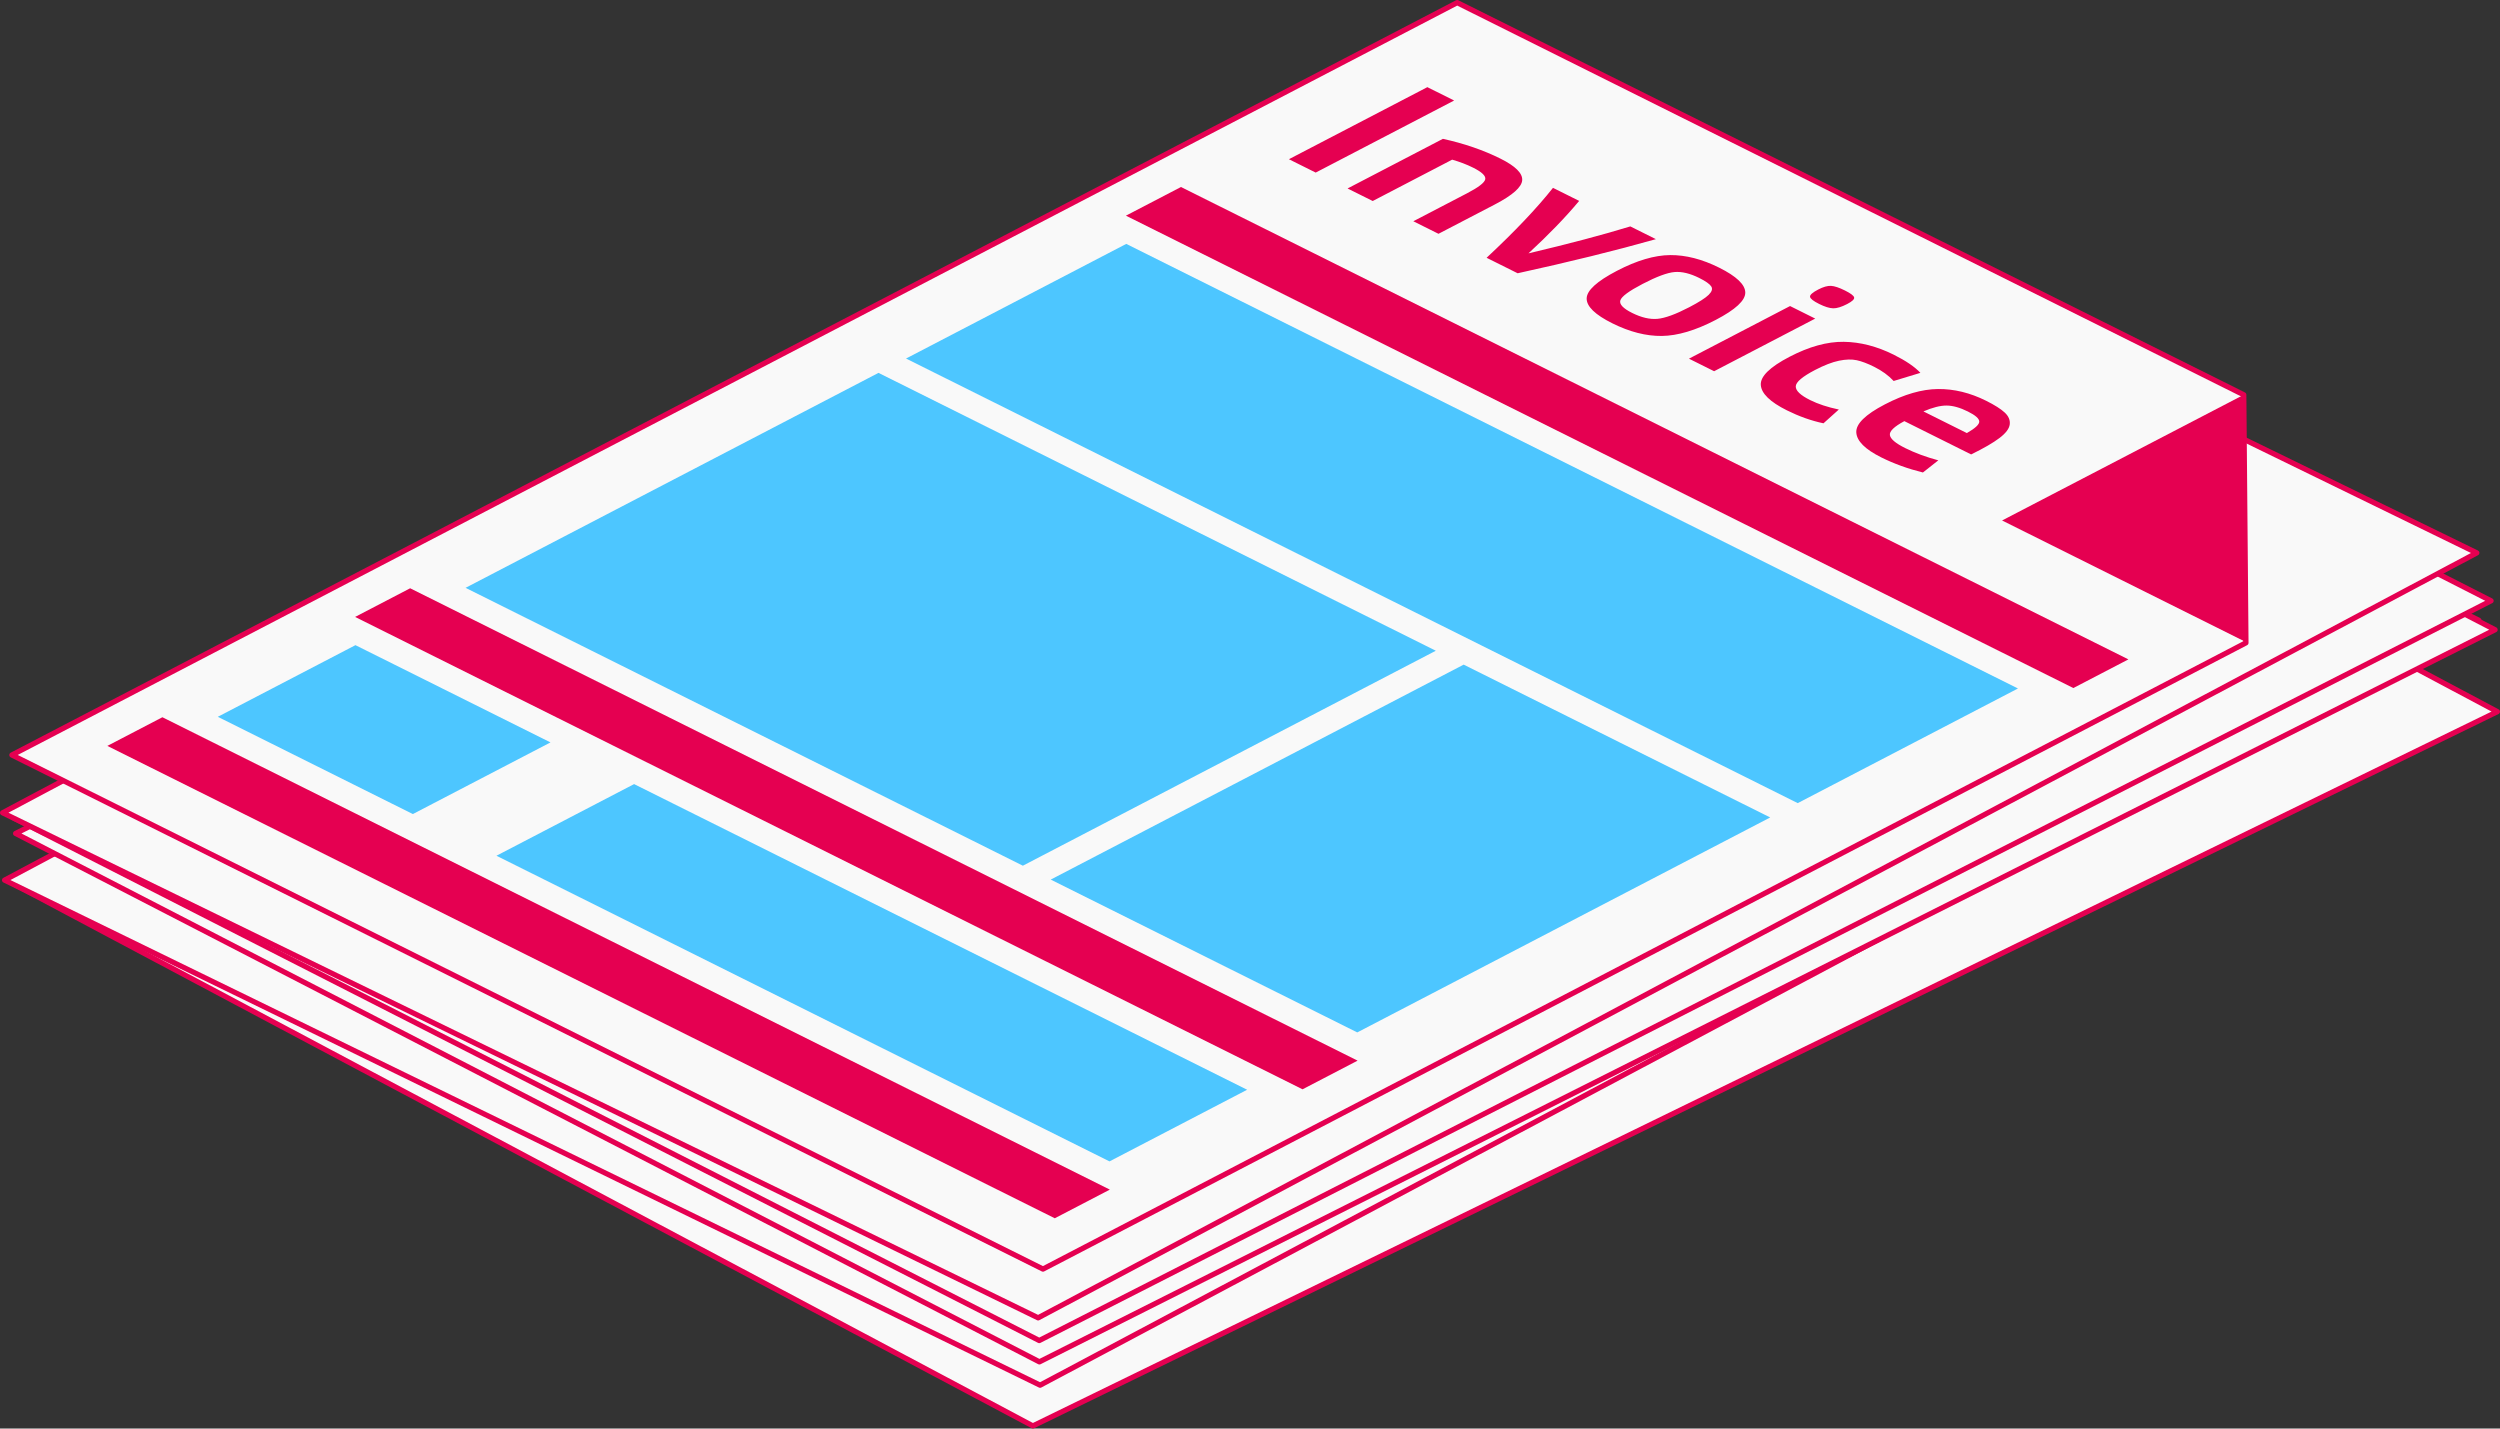 <svg viewBox="0 0 49317 28181" xmlns="http://www.w3.org/2000/svg" xml:space="preserve" style="fill-rule:evenodd;clip-rule:evenodd;stroke-linecap:round;stroke-linejoin:round;stroke-miterlimit:1.5"><rect x="0" y="0" width="49317" height="28181" fill="#333333" stroke="none"/><path d="M20375.4,28128.9l-20066.6,-10669.6l28889.3,-14090.2l20066.6,10669.6l-28889.3,14090.2Z" style="fill:#f9f9f9;stroke:#e50051;stroke-width:104.17px"/><path d="M20517.8,27325.1l-20426.8,-9962.79l28380,-15089.9l20426.8,9962.79l-28380,15089.9Z" style="fill:#f9f9f9;stroke:#e50051;stroke-width:104.17px"/><path d="M20504.2,26864.9l-20195.5,-10423.7l28715,-14442.1l20195.5,10423.7l-28715,14442.1l-0.042,0Z" style="fill:#f9f9f9;stroke:#e50051;stroke-width:104.17px"/><path d="M20501,26444.2l-20249.8,-10317.8l28639,-14592.3l20249.8,10317.8l-28639,14592.3Z" style="fill:#f9f9f9;stroke:#e50051;stroke-width:104.17px"/><path d="M20478.9,25996.5l-20426.8,-9962.79l28380,-15089.9l20426.8,9962.79l-28380,15089.9Z" style="fill:#f9f9f9;stroke:#e50051;stroke-width:104.17px"/><path d="M44261.7,7788l42.704,4893.33l-23730,12353.1l-20339,-10140.7l28510.5,-14841.7l15515.8,7735.92l0.004,0Z" style="fill:#f9f9f9;stroke:#e50051;stroke-width:104.17px"/><path d="m21893.5 23467.3-18690-9318.46-1086.12 565.396 18690 9318.46 1086.12-565.396ZM26781 20923.1l-18690-9318.46-1086.11 565.396 18690 9318.46 1086.12-565.396-.004 0Z" style="fill:#e50051"/><path d="m10859.5 14645.3-3847.93-1918.5-2715.29 1413.49 3847.93 1918.51 2715.29-1413.49ZM24602.1 21497.1l-12093.5-6029.58-2715.29 1413.49 12093.5 6029.58 2715.29-1413.49-.004 0ZM28323.8 12837l-10994.1-5481.46-8145.88 4240.46 10994.1 5481.46 8145.88-4240.46ZM34920.2 16125.8l-6046.75-3014.8-8145.88 4240.46 6046.75 3014.8 8145.88-4240.46ZM39807.8 13581.5l-17590.5-8770.33-4344.46 2261.59 17590.5 8770.33 4344.46-2261.58 0-.004Z" style="fill:#4dc6ff"/><path d="m41986.7 13007.5-18690-9318.46-1086.12 565.396 18690 9318.46 1086.12-565.4 0 .004ZM44261.7 7788l58.312 4885.21-4825.54-2405.93 4767.21-2479.29.021.004Z" style="fill:#e50051"/><path d="m28156.9 1719.21 528.516 263.509-2730.96 1421.65-528.517-263.509 2730.96-1421.65ZM28646.8 3149.42l-1567.27 815.871-496.484-247.538 1880.72-979.042c419.229 91.884 798.342 222.338 1137.34 391.355 293.62 146.395 435.937 287.895 426.958 424.512-8.983 136.613-188.488 296.025-538.508 478.238l-1112.76 579.266-496.483-247.537 1061.83-552.75c222.029-115.584 340.921-206.717 356.666-273.404 15.75-66.688-64.458-143.95-240.629-231.784-122.787-61.221-259.912-113.616-411.375-157.187ZM30151.9 4997.96c804.108-190.079 1473.8-367.312 2009.07-531.7l504.491 251.529c-790.187 223.642-1699.21 447.934-2727.06 672.876l-612.6-305.43c554.192-517.008 990.754-976.858 1309.68-1379.55l516.5 257.517c-267.829 321.692-601.191 666.612-1000.08 1034.76ZM31805.4 6377.42c-338.996-169.021-507.525-332.242-505.588-489.675 1.938-157.429 201.425-339.488 598.467-546.175 391.817-203.967 741.538-307.129 1049.16-309.488 307.629-2.358 629.604 80.309 965.933 247.992 341.667 170.35 513.504 333.891 515.513 490.629 2.008 156.738-192.896 337.088-584.713 541.054-397.042 206.688-750.679 311.888-1060.92 315.609-310.241 3.716-636.191-79.601-977.858-249.946Zm1716.16-893.375c-181.512-90.5-344.104-129.638-487.779-117.413-143.675 12.225-353.954 90.404-630.837 234.542-269.046 140.054-415.309 248.158-438.779 324.304-23.471 76.15 54.212 158.804 233.054 247.971 181.512 90.5 347.396 129.283 497.658 116.35 150.263-12.934 359.917-89.429 628.967-229.484 190.683-99.266 318.362-180.691 383.037-244.283 64.671-63.591 81.317-119.183 49.938-166.775-31.384-47.592-109.804-102.666-235.259-165.212ZM35808.5 6284.83l-1994.35 1038.19-496.483-247.537 1994.35-1038.19 496.483 247.537Zm586.417-554.183c112.108 55.896 172.496 101.308 181.158 136.246 8.667 34.933-36.629 78.237-135.892 129.908-112.321 58.471-204.812 86.896-277.475 85.275-72.658-1.621-165.046-30.379-277.154-86.271-114.779-57.229-174.541-104.329-179.287-141.304-4.75-36.975 49.037-84.696 161.358-143.166 99.263-51.671 183.263-75.68 252.008-72.017 68.742 3.658 160.505 34.104 275.284 91.329ZM36274.4 8078.5c0 0-303.217 272.1-303.217 272.1-241.417-51.15-482.242-136.617-722.479-256.392-330.988-165.025-502.229-331.6-513.725-499.72-11.492-168.117 177.362-353.484 566.567-556.092 386.591-201.246 743.016-299.738 1069.27-295.467 326.254 4.267 654.875 88.913 985.863 253.938 240.233 119.775 415.758 239.233 526.571 358.375l-527.438 160.308c-100.021-108.433-228.771-201.912-386.258-280.433-130.796-65.213-245.275-108.313-343.438-129.3-98.162-20.992-214.295-17.663-348.4 9.979-134.104 27.646-291.27 88.379-471.508 182.204-250.762 130.537-377.883 238.2-381.367 322.983-3.479 84.784 90.875 175.088 283.063 270.909 157.487 78.52 346.317 140.721 566.496 186.608ZM38236.9 9080.88c0 0-303.9 239.813-303.9 239.813-297.358-73.717-571.496-173.125-822.404-298.225-317.642-158.371-481.558-321.959-491.746-490.759-10.192-168.8 178.013-353.825 564.604-555.071 381.371-198.529 730.479-299.333 1047.33-302.412 316.854-3.083 632.77 73.896 947.741 230.937 170.834 85.175 293.979 163.209 369.434 234.105 75.454 70.9 108.129 148.42 98.033 232.566-10.096 84.146-77.521 173.654-202.275 268.521-124.75 94.867-311.288 202.854-559.613 323.958l-1317.28-656.77c-201.075 107.391-296.183 199.07-285.325 275.029 10.854 75.958 111.042 161.183 300.563 255.675 194.854 97.15 413.133 178.029 654.837 242.633Zm585.675-961.854c-157.483-78.521-298.3-118.113-422.442-118.779-124.137-.667-276.5 37.841-457.079 115.521l856.838 427.204c164.391-93.738 245.97-169.534 244.741-227.379-1.229-57.85-75.246-123.371-222.058-196.567Z" style="fill:#e50051;fill-rule:nonzero"/></svg>